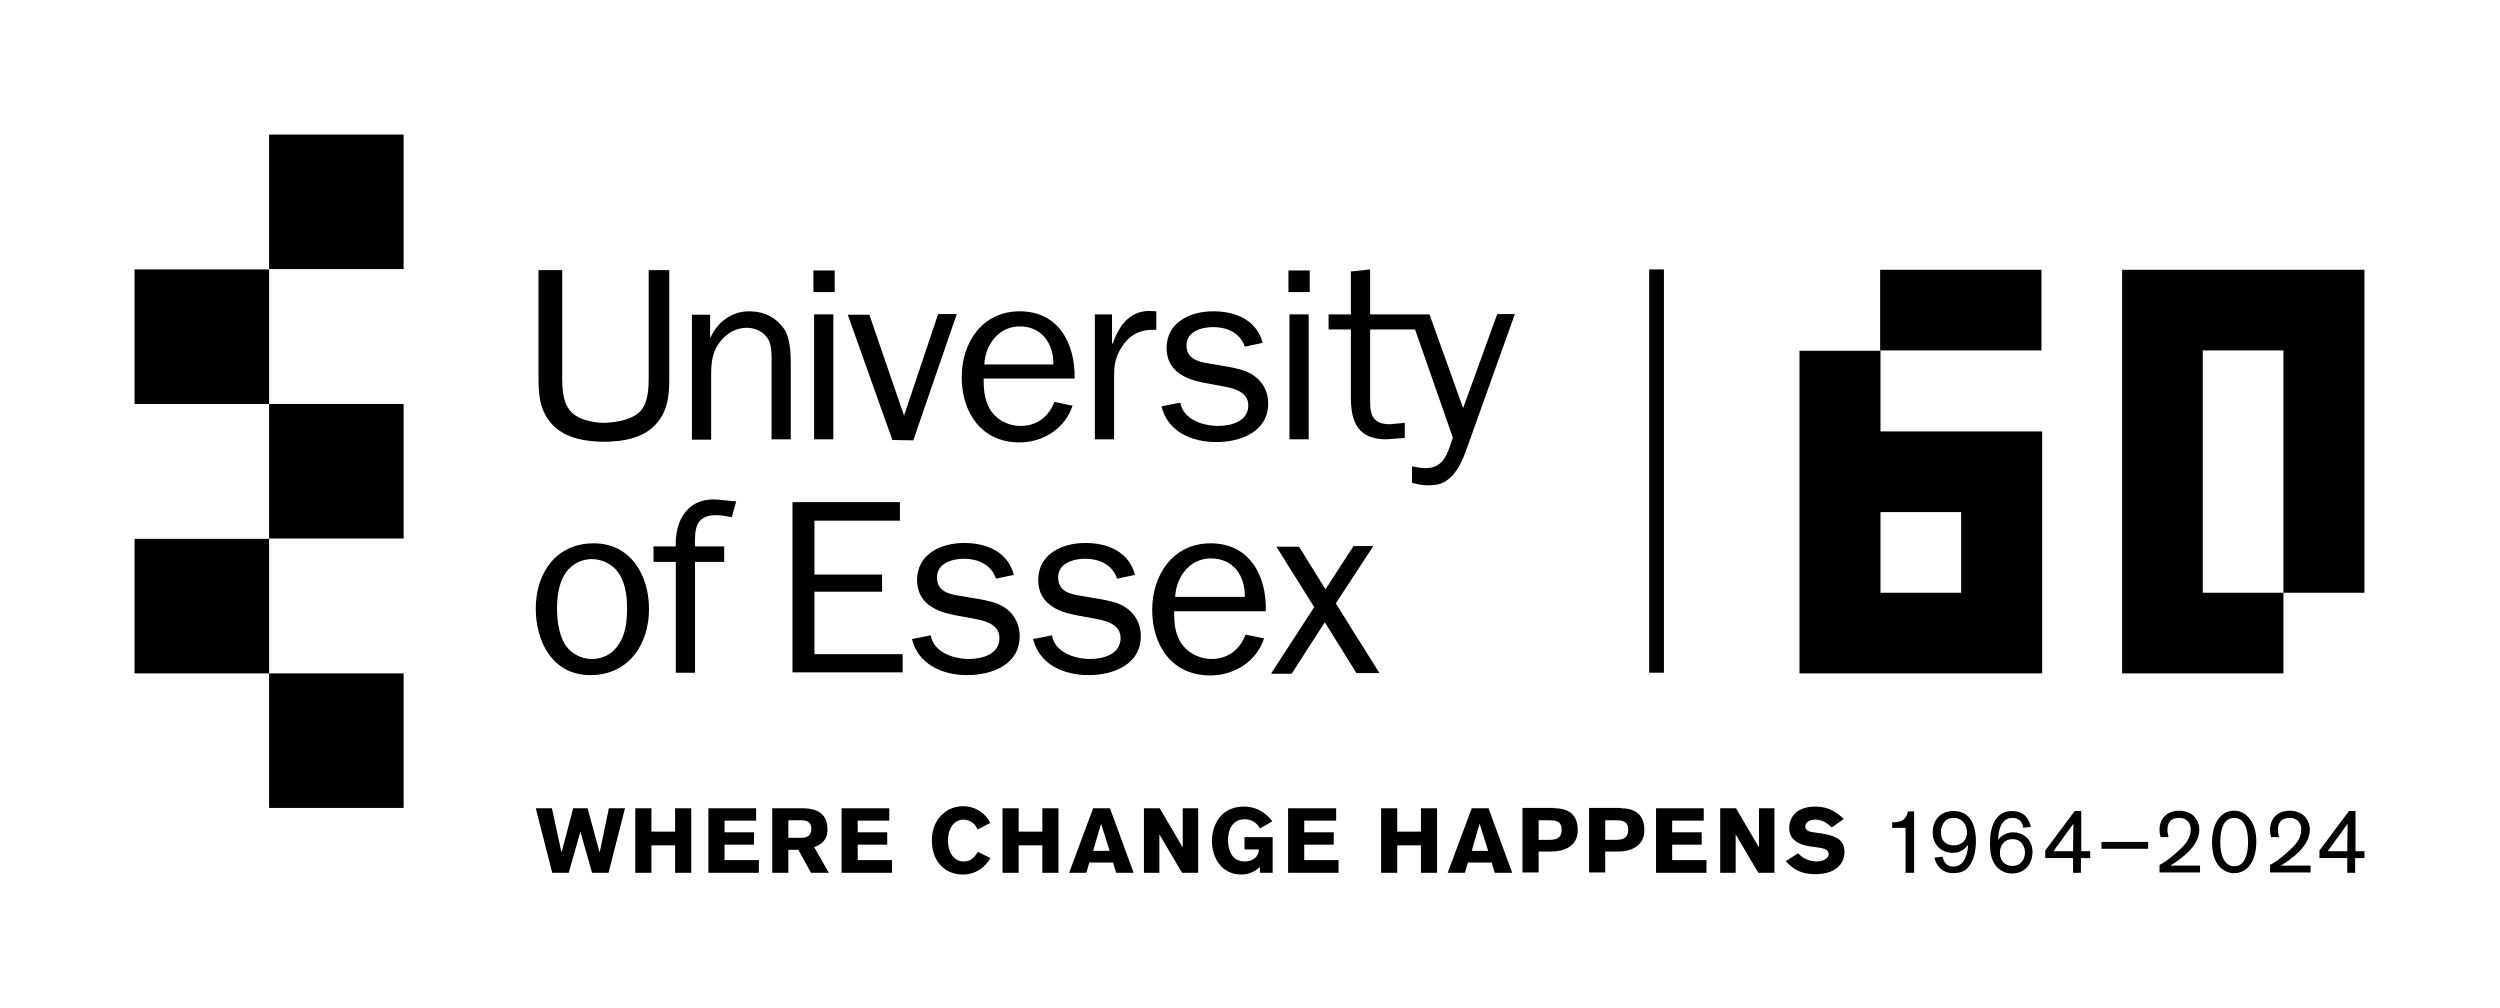 <?xml version="1.0" encoding="UTF-8"?> <svg xmlns="http://www.w3.org/2000/svg" viewBox="0 0 728.4 293.7"><path d="m39.2 78.5h39.2v39.2h-39.2z"></path><path d="m78.4 39.2h39.2v39.2h-39.2z"></path><path d="m78.4 117.7h39.2v39.2h-39.2z"></path><path d="m39.2 157h39.2v39.2h-39.2z"></path><path d="m78.4 196.2h39.2v39.2h-39.2z"></path><path d="m218.3 90.7c-5.2 0-9.3 3.2-11.3 7.7h-.1v-6.7h-5.3v36.4h5.6v-19.1c0-3.7.5-7 2.9-9.8 1.9-2.3 4.6-3.7 7.5-3.7 2.4 0 5 1.2 6.2 3.3 1.1 1.9 1 4.6 1 6.7v22.5h5.6v-20.2c0-3.6.1-8.5-1.7-11.6-2.4-3.7-6.1-5.5-10.4-5.5z"></path><path d="m237.2 91.6h5.6v36.4h-5.6z"></path><path d="m237 78.8h6.2v6.3h-6.2z"></path><path d="m324.2 100.1h-.2v-8.5h-5v36.4h5.6v-18.4c0-2.9.3-5.2 1.8-7.8 2.1-3.7 5.1-5.7 9.4-5.7h1.1v-5.4l-2.1-.1c-5.8 0-8.9 4.6-10.6 9.5z"></path><path d="m365.1 109.3c-2.2-1.5-5-2-7.6-2.5l-5.3-.9c-3.2-.5-6.5-1.4-6.5-5.3 0-4 4.4-5.3 7.7-5.3 4.2 0 7.9 1.7 9.3 5.7l5.2-1.1c-1.8-6.7-7.9-9.2-14.4-9.2-6.7 0-13.6 3.2-13.6 10.7 0 6.5 5.1 9 10.7 10.1l6 1.1c3.2.6 7.1 1.7 7.1 5.5 0 4.7-5 6-8.8 6-4.4 0-10.2-1.9-11-6.8l-5.5 1.1c1.9 7.5 8.9 10.4 16 10.4s15.1-3 15.1-11.3c0-3.3-1.5-6.3-4.4-8.2z"></path><path d="m375.7 91.6h5.6v36.4h-5.6z"></path><path d="m375.4 78.8h6.2v6.3h-6.2z"></path><path d="m312.5 118.2c-2.2 6.7-8.6 10.7-15.5 10.7-11.1 0-16.8-8.8-16.8-19 0-10.1 6-19.2 16.9-19.2 11.4 0 16.2 9.5 16 19.6h-26.5c0 2.9.1 5.5 1.5 8.3 1.7 3.5 5.5 5.5 9.3 5.5 4.7 0 8.2-2.7 9.8-7zm-5.6-12c.1-6-3.3-11.1-9.8-11.1-6.1 0-10.1 5.4-10.3 11.1z"></path><path d="m189 78.7v31.2c0 2.9-.1 7-2.1 9.5-2.1 2.8-7.2 3.7-10.9 3.8-3.7-.1-8-1-10.1-3.8-2-2.6-2.1-6.6-2.1-9.5v-31.2h-6.9v31.2c0 5.1.3 10 4.3 14.1 3.7 3.7 9.4 4.7 14.7 4.7h.1c5.4 0 11.1-1 14.7-4.7 4-4 4.3-9 4.3-14.1v-31.2z"></path><path d="m278.5 91.5h-5-.1l-.1.1-9.9 29.5-10.1-29.4h-6.3l13 36.5 6.1.1 12.6-36.6v-.2z"></path><path d="m441 91.5h-4.7-.1v.1l-9.9 27.3-9.8-27.3h-17.3v-13.1l-5.6.6v12.5h-6.5v4.4h6.5v20.1c0 7.2 2.4 11.9 10.3 11.9l5.4-.4v-4.4l-4.3.4c-4.6 0-5.8-2.2-5.8-6.5v-21.1h13.1l11 31.5-.4 1.2c-1.3 4-2.6 7.7-7.6 7.7-1.1 0-2.3-.2-3.7-.5h-.2v.2 4.5.1h.1c1.2.3 2.7.7 4.2.7 3.3 0 5.2-.4 7.5-2.9 2-2.2 2.8-4.3 3.8-6.8 0 0 14.3-40 14.3-40l.1-.2h-.4z"></path><path d="m196.9 159.2h-6.5v4.5h6.5v32.3h5.6v-32.3h8.5v-4.5h-8.5c-.1-4.6-.1-9.1 6.1-9.1 1.6 0 3.1.3 4.6.6l1.3-4.6-5.1-.5c-8.9-.9-12.8 5.9-12.5 13.6z"></path><path d="m237.3 172.4h19.7v-5h-19.7v-15.7h24.9v-5.4h-31.3v49.6h32.1v-5.3h-25.7z"></path><path d="m292.7 177c-2.2-1.5-5-2-7.7-2.5l-5.4-.9c-3.3-.5-6.6-1.4-6.6-5.4 0-4.1 4.5-5.4 7.8-5.4 4.2 0 8 1.7 9.4 5.8l5.2-1.1c-1.8-6.8-8-9.3-14.5-9.3-6.7 0-13.7 3.2-13.7 10.8 0 6.5 5.1 9.1 10.8 10.2l6 1.1c3.2.6 7.2 1.7 7.2 5.6 0 4.7-5 6.1-8.9 6.1-4.4 0-10.3-1.9-11.1-6.9l-5.5 1.1c1.9 7.5 9 10.5 16.1 10.5 7.2 0 15.3-3 15.3-11.4 0-3.3-1.5-6.4-4.4-8.3z"></path><path d="m328 177c-2.2-1.5-5-2-7.7-2.5l-5.4-.9c-3.3-.5-6.6-1.4-6.6-5.4 0-4.1 4.5-5.4 7.8-5.4 4.2 0 8 1.7 9.4 5.8l5.2-1.1c-1.8-6.8-8-9.3-14.5-9.3-6.7 0-13.7 3.2-13.7 10.8 0 6.5 5.1 9.1 10.8 10.2l6 1.1c3.2.6 7.2 1.7 7.2 5.6 0 4.7-5 6.1-8.9 6.1-4.4 0-10.3-1.9-11.1-6.9l-5.5 1.1c1.9 7.5 9 10.5 16.1 10.5 7.2 0 15.3-3 15.3-11.4-0-3.3-1.5-6.4-4.4-8.3z"></path><path d="m368.3 186c-2.2 6.7-8.6 10.8-15.7 10.8-11.2 0-16.9-8.8-16.9-19.1 0-10.1 6-19.4 17-19.4 11.5 0 16.4 9.6 16.1 19.8h-26.7c0 2.9.1 5.6 1.5 8.3 1.7 3.5 5.6 5.6 9.4 5.6 4.8 0 8.3-2.8 9.9-7.1zm-5.6-12.1c.1-6.1-3.3-11.2-9.9-11.2-6.2 0-10.1 5.4-10.4 11.2z"></path><path d="m156.1 177.3c0-10.2 5.8-19 16.9-19 10.8 0 16.1 9.4 16.1 19.1 0 10.3-5.9 19.3-17.1 19.3-11-0-15.9-9.7-15.9-19.4zm24.8 9.4c1.5-2.9 1.8-6.2 1.8-9.4 0-3.5-.4-7.1-2.3-10.1-1.7-2.7-4.8-4.3-8-4.3-3.5 0-6.7 2-8.3 5.2-1.4 2.7-1.8 6.2-1.8 9.2 0 3.3.5 7.2 2.1 10.1 1.6 2.8 4.7 4.6 8 4.6 3.8 0 6.8-2 8.5-5.3z"></path><path d="m389.2 175.8 10.8-16.5.2-.2h-.3-5.5-.1v.1l-8.1 12.5-7.7-12.4h-6.6l11 17.6-12.4 19.1-.1.3h.3 5.6l.1-.1 9.6-14.9 9.2 14.8h6.7z"></path><path d="m480.5 78.5h4.3v117.5h-4.3z"></path><path d="m547.8 78.6h47v23.5h-47z"></path><path d="m524.3 102.1v94.1h11.8 11.8 23.5 11.8 11.8v-70.5h-11.8-11.8-23.5v-23.5h-23.6zm47.1 47.1v23.5h-23.5v-23.5z"></path><path d="m618.3 78.6v5.9 17.6 23.5 29.4 17.7 23.5h23.5 23.5v-23.5h-23.5v-17.7-29.4-23.5h23.5v70.6h23.6v-70.6-23.5z"></path><path d="m177.3 254.3h-4.8l-3.4-12-3.4 12h-4.8l-4.8-18.8h4.7l2.8 12.9 3.4-12.9h4.2l3.5 12.9 2.7-12.9h4.7z"></path><path d="m196.7 254.3v-8h-6.9v8h-4.7v-18.8h4.7v6.8h6.9v-6.8h4.7v18.8z"></path><path d="m206.4 235.5h13.9v3.6h-9.2v3.4h8.6v3.6h-8.6v4.5h10v3.7h-14.7z"></path><path d="m233.9 235.5c2.8 0 7.2.7 7.2 6.1 0 3.2-1.8 4.5-3.9 5.2l4.3 7.5h-5.2l-3.7-6.7h-2.9v6.7h-4.7v-18.8zm-4.2 8.6h3.9c2.7 0 2.8-2 2.8-2.6 0-2.4-2-2.5-2.8-2.5h-3.9z"></path><path d="m245.2 235.5h13.9v3.6h-9.2v3.4h8.6v3.6h-8.6v4.5h10v3.7h-14.7z"></path><path d="m288.6 250c-1.5 2.6-4.2 4.8-8.1 4.8-5 0-9-3.6-9-10 0-5.6 3.8-9.9 9.1-9.9 3.5 0 6.6 2 7.9 4.9l-3.7 1.9c-.4-1.4-2.1-2.9-4-2.9-3 0-4.6 2.8-4.6 6 0 4.1 2.1 6.2 4.6 6.2 2.4 0 3.4-1.7 4.1-2.8z"></path><path d="m303.7 254.3v-8h-6.9v8h-4.7v-18.8h4.7v6.8h6.9v-6.8h4.7v18.8z"></path><path d="m325.2 254.3-.9-3h-6.9l-.9 3h-5l7-18.8h4.9l6.9 18.8zm-4.4-14.3-2.3 7.9h4.8z"></path><path d="m344.4 254.3-6.6-11.2v11.2h-4.5v-18.8h4.6l6.7 11.4v-11.4h4.5v18.8z"></path><path d="m367.1 241.4c-.7-1.4-2.2-2.7-4.4-2.7-3 0-4.9 2.2-4.9 6.1 0 2.2.7 6.2 4.9 6.2 1.7 0 3.9-.8 4.1-3.5h-4.2v-3.6h8.2v10.4h-3.7v-1.7c-2.3 2.1-4.5 2.2-5.5 2.2-5.8 0-8.5-5.1-8.5-9.8 0-4.5 2.6-10 9.3-10 5 0 7.5 3.3 8.3 4.3z"></path><path d="m375.4 235.5h13.9v3.6h-9.3v3.4h8.6v3.6h-8.6v4.5h10v3.7h-14.7v-18.8z"></path><path d="m414 254.3v-8h-6.9v8h-4.7v-18.8h4.7v6.8h6.9v-6.8h4.7v18.8z"></path><path d="m435.5 254.3-.9-3h-6.9l-.9 3h-5l7-18.8h4.9l6.9 18.8zm-4.4-14.3-2.3 7.9h4.8z"></path><path d="m452.9 235.5c4.4 0 6.8 2.1 6.8 6.4 0 4.8-4.2 6.2-7.6 6.2h-3.8v6.1h-4.7v-18.8h9.3zm-4.6 9.2h3.1c2.1 0 3.6-.5 3.6-3 0-2.7-2.2-2.7-3.7-2.7h-3z"></path><path d="m472.3 235.5c4.4 0 6.8 2.1 6.8 6.4 0 4.8-4.2 6.2-7.6 6.2h-3.8v6.1h-4.7v-18.8h9.3zm-4.6 9.2h3.1c2.1 0 3.6-.5 3.6-3 0-2.7-2.2-2.7-3.7-2.7h-3z"></path><path d="m482.5 235.5h13.9v3.6h-9.2v3.4h8.6v3.6h-8.6v4.5h10v3.7h-14.7z"></path><path d="m512.3 254.3-6.6-11.2v11.2h-4.5v-18.8h4.6l6.7 11.4v-11.4h4.5v18.8z"></path><path d="m533.7 241.1c-1.4-1.4-2.9-2.3-4.9-2.3-1.9 0-2.8 1.1-2.8 2 0 1 .8 1.5 2.4 1.7l2.1.3c4.9.7 6.9 2.2 6.9 5.4 0 4-3.2 6.5-8.5 6.5-4.4 0-6.6-1.6-8.6-3.8l3.6-2.3c1.3 1.5 3.4 2.4 5.4 2.4 1.4 0 3.5-.6 3.5-2.2 0-1.3-1.6-1.7-3.3-1.9l-2.2-.3c-3.3-.5-6-2-6-5.3 0-3.7 2.7-6.3 7.6-6.3 4 0 6.4 1.8 8.3 3.6z"></path><path d="m555.2 254.3v-13.1h-3.9v-1.6c2.3 0 3.4-.6 4-1.6.4-.6.5-1.4.6-1.6h1.8v17.9z"></path><path d="m566 249.6c.3 1.6 1.2 2.9 3.2 2.9.4 0 1.5-.1 2.4-1 1.2-1.2 1.8-3.6 1.8-5.3-.6.7-1.9 2.3-4.4 2.3-3.5 0-5.9-2.5-5.9-6 0-2.8 1.6-6.2 6.1-6.2 4.4 0 6.5 3.4 6.5 8.9 0 1.1-.1 4.7-2 7.2-1 1.4-2.5 2-4.7 2-3.3 0-4.9-2.4-5.4-4.5zm3.2-11.3c-3 0-3.7 2.8-3.7 4.3 0 2.6 1.8 3.7 3.7 3.7 2.8 0 3.9-2 3.9-3.6.1-2.2-1.3-4.4-3.9-4.4z"></path><path d="m589.5 241.2c-.2-1.7-1.3-2.9-3.1-2.9-3.3 0-4.2 3.5-4.2 6.4.7-1 2.2-2.2 4.4-2.2 2.4 0 5.6 1.7 5.6 5.8 0 2.6-1.6 6.2-6 6.2-1.7 0-3.7-.7-5-2.7-1.1-1.7-1.4-3.4-1.4-6.2 0-4.9 1.7-9.3 6.4-9.3 2.5 0 4.7 1.1 5.5 4.6zm-3.1 11.1c2.2 0 3.6-1.8 3.6-3.9 0-1.3-.7-3.9-3.6-3.9-2.8 0-3.7 2.3-3.7 3.8-.1 2.4 1.4 4 3.7 4z"></path><path d="m606.3 250v4.3h-2.3v-4.3h-8.1v-2.2l8.6-11.5h1.9v11.7h2.6v2zm-2.3-2c0-.4.1-8 .1-8l-5.8 8z"></path><path d="m612.3 247.3v-2h13.6v2z"></path><path d="m629.2 254.3v-2.3c.9-.5 2.5-1.3 5.6-4.2 1.8-1.6 3.5-3.5 3.5-6.1 0-2.1-1.3-3.4-3.4-3.4-2.6 0-3.4 1.6-3.4 3.5 0 .6.1 1.1.3 2.1h-2.3c-.1-.5-.3-1.1-.3-2.1 0-.7.1-2.8 1.7-4.2.6-.6 2-1.4 4.1-1.4.6 0 2.4.1 3.9 1.3 1.2 1 1.9 2.7 1.9 4.3 0 2.7-1.8 5.3-4.4 7.5-1.2 1-2.6 2-4 2.9h8.6v2h-11.8z"></path><path d="m650.9 236.2c3.6 0 6.5 3.4 6.5 9 0 5.3-2.3 9.2-6.5 9.2-2.7 0-6.4-2-6.4-9 0-5.3 2.4-9.2 6.4-9.2zm.1 16.2c3.5 0 4-4.6 4-7.1 0-1.6-.2-7-4-7-3.4 0-4.1 3.8-4.1 7.2 0 4 1.4 6.9 4.1 6.9z"></path><path d="m661.4 254.3v-2.3c.9-.5 2.5-1.3 5.6-4.2 1.8-1.6 3.5-3.5 3.5-6.1 0-2.1-1.3-3.4-3.4-3.4-2.6 0-3.4 1.6-3.4 3.5 0 .6.1 1.1.3 2.1h-2.3c-.1-.5-.3-1.1-.3-2.1 0-.7.1-2.8 1.7-4.2.6-.6 2-1.4 4.1-1.4.6 0 2.4.1 3.9 1.3 1.2 1 1.9 2.7 1.9 4.3 0 2.7-1.8 5.3-4.4 7.5-1.2 1-2.6 2-4 2.9h8.6v2h-11.8z"></path><path d="m686.2 250v4.3h-2.3v-4.3h-8.1v-2.2l8.6-11.5h1.9v11.7h2.6v2zm-2.3-2c0-.4.1-8 .1-8l-5.8 8z"></path></svg> 